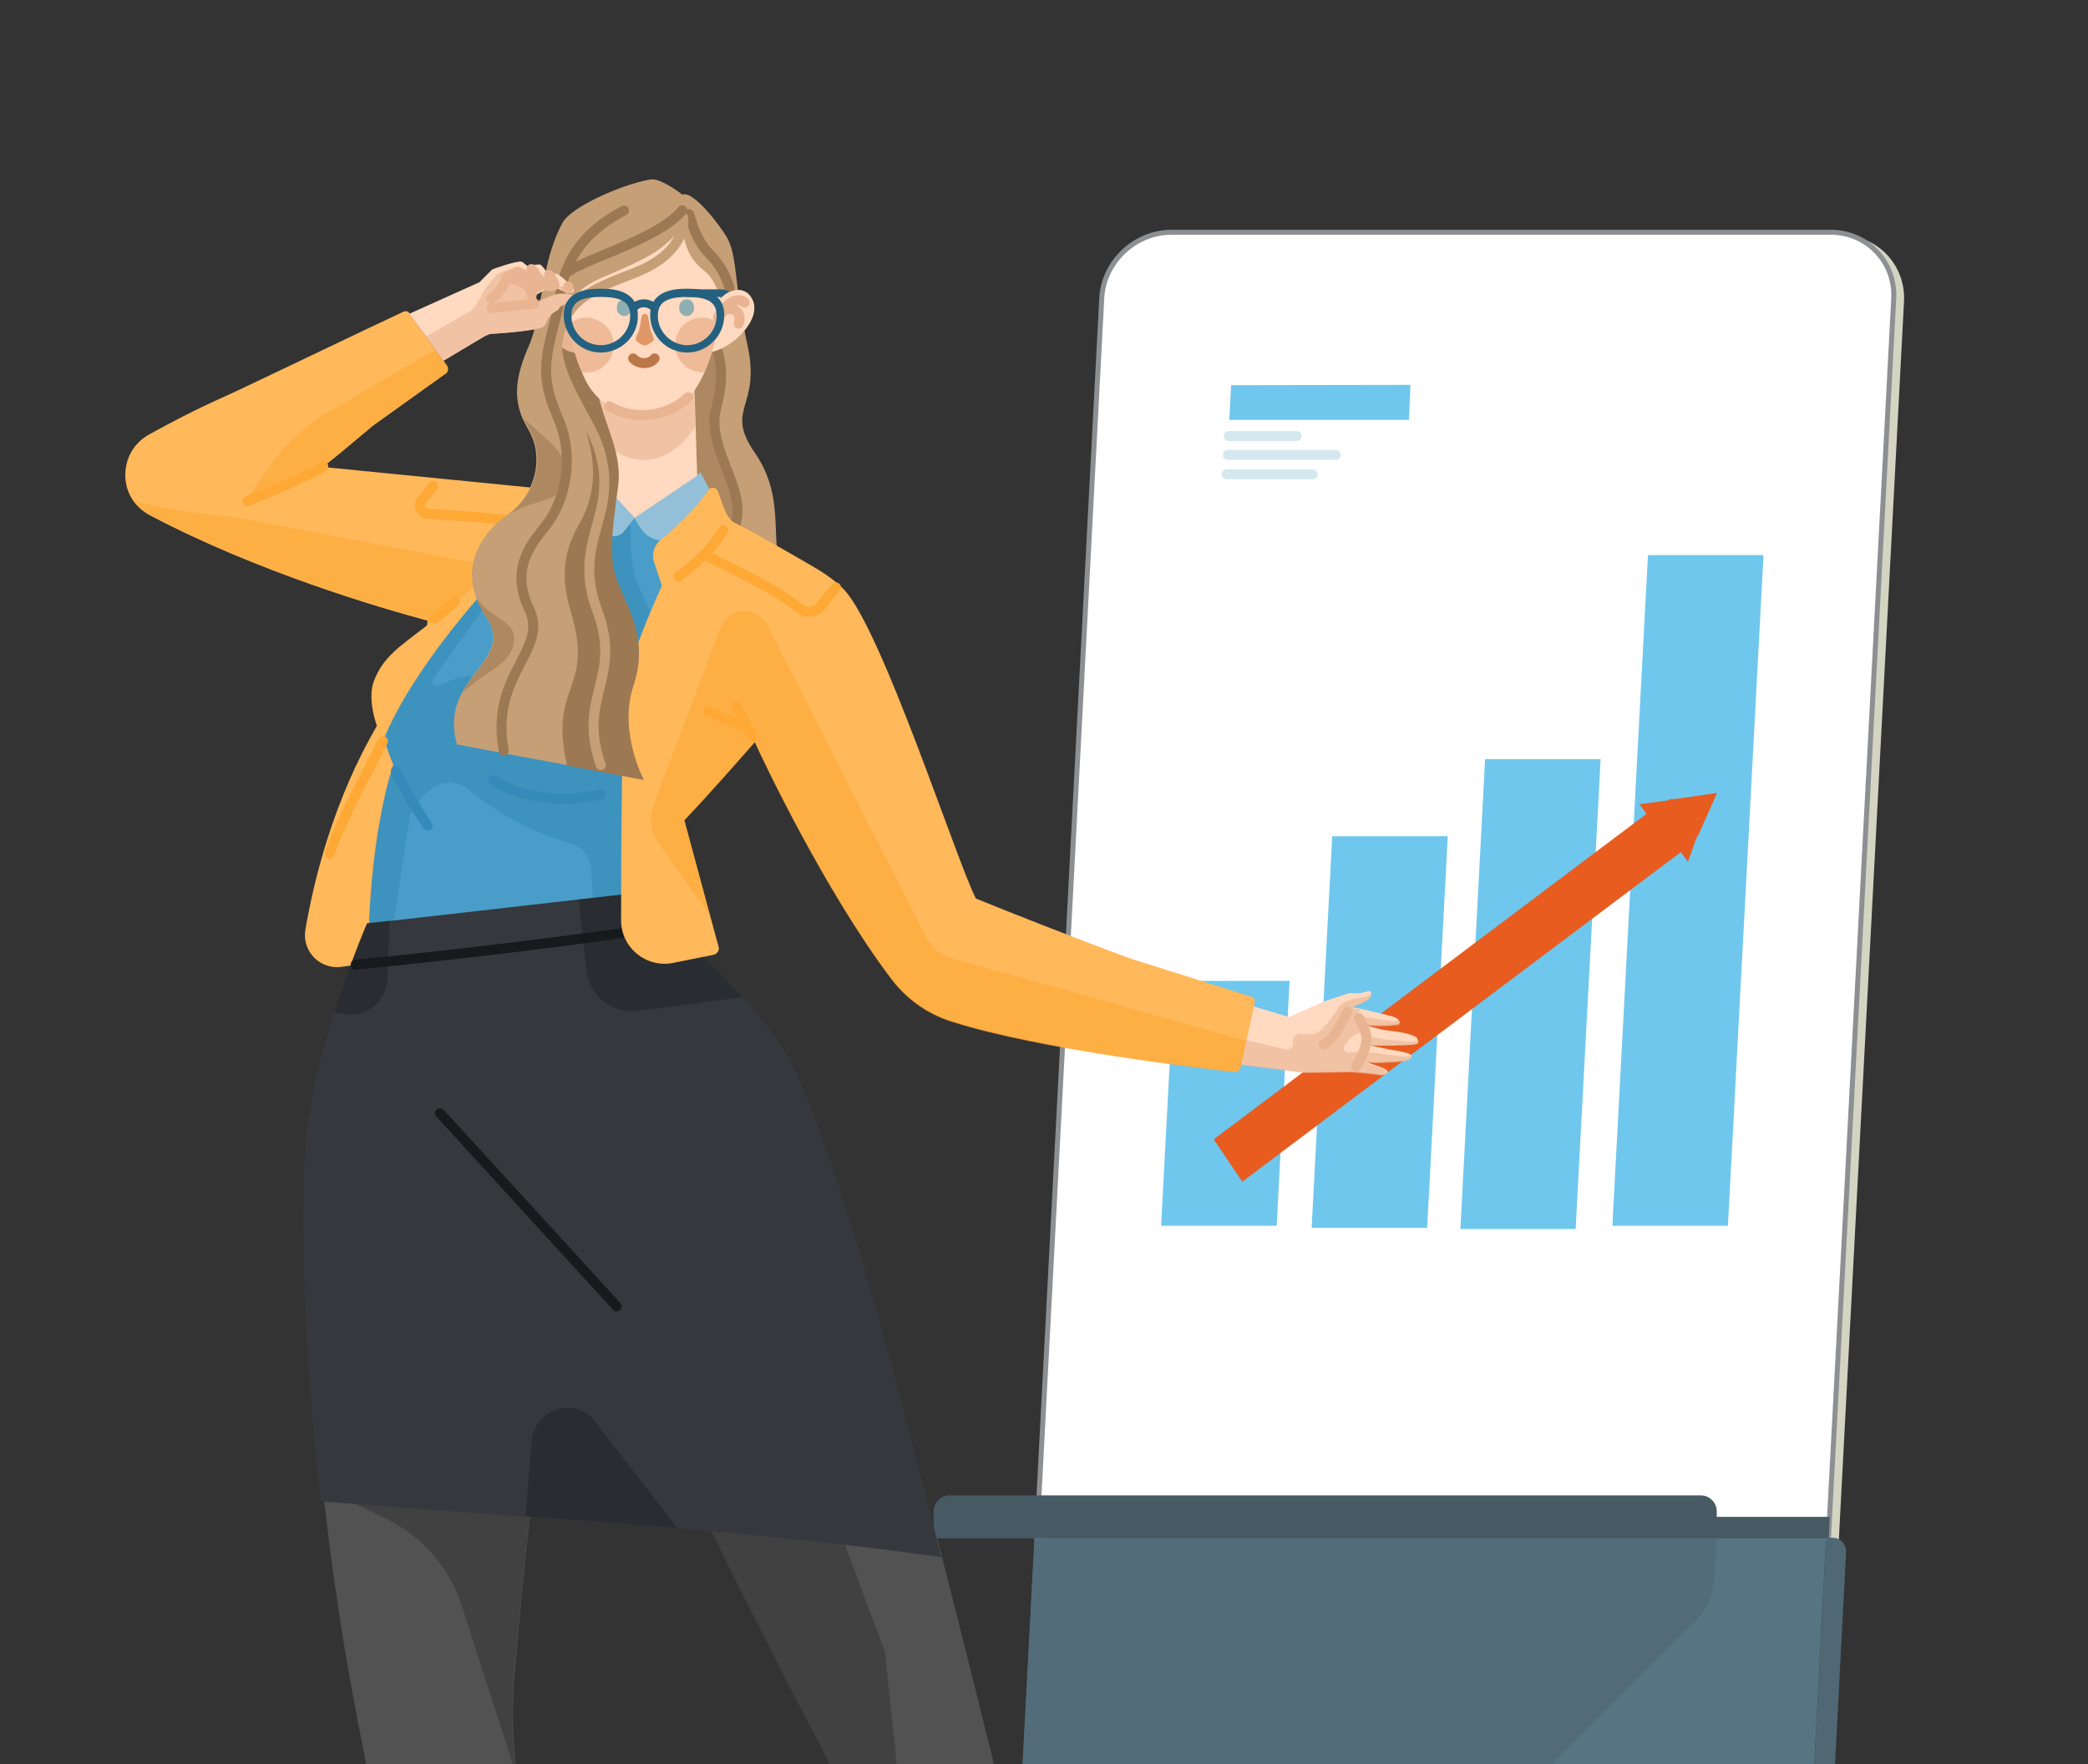 <svg width="419" height="354" viewBox="0 0 419 354" fill="none" xmlns="http://www.w3.org/2000/svg">
<rect x="0" y="0" width="419" height="354" fill="#333333" stroke="none"/>
<g clip-path="url(#clip0_203_299)">
<path d="M368.983 309.278H210.173L223.211 60.534C223.506 53.159 229.818 47.2 237.133 47.2H369.455C376.77 47.2 382.434 53.159 382.08 60.475L368.983 309.278Z" fill="#D4D4C2"/>
<path d="M366.918 308.629C304.857 316.299 267.869 318.659 208.049 308.629L221.087 59.885C221.441 52.569 227.753 46.61 235.068 46.61H367.39C374.705 46.61 380.369 52.569 380.015 59.885L366.918 308.629Z" fill="white" stroke="#8D9092" stroke-miterlimit="10"/>
<path d="M344.501 303.26C344.501 301.549 343.085 300.074 341.315 300.074H190.528C188.818 300.074 187.343 301.49 187.343 303.26V308.688H344.501V303.26Z" fill="#475962"/>
<path d="M367.155 304.381H209.76V308.747H366.978L367.155 304.381Z" fill="#475962"/>
<path d="M372.287 460.967H401.37L401.488 464.979H220.084C208.816 464.979 199.908 455.539 200.439 444.27L207.577 308.688H366.446L359.19 447.161C358.895 454.713 364.794 460.967 372.287 460.967Z" fill="#577482"/>
<path opacity="0.6" d="M344.029 316.653C343.911 319.957 342.436 323.084 340.194 325.326L206.279 459.256C202.445 455.48 200.203 450.111 200.498 444.329L207.636 308.747H344.501L344.029 316.653Z" fill="#4F6874"/>
<path d="M359.19 446.866L366.446 308.57H367.744C369.278 308.57 370.517 309.868 370.458 311.402L363.379 446.984C362.907 454.477 368.983 460.79 376.475 460.79H404.084C404.91 460.79 405.677 461.498 405.677 462.383V463.386C405.677 464.271 405.028 464.979 404.084 464.979H376.652C371.992 464.979 367.449 463.209 364.205 459.905C360.783 456.542 359.013 451.822 359.19 446.866Z" fill="#4F6874"/>
<path d="M321.198 152.338H298.014L293.059 246.62H316.184L321.198 152.338Z" fill="#6FC7ED"/>
<path d="M290.522 167.796H267.338L263.208 246.384H286.392L290.522 167.796Z" fill="#6FC7ED"/>
<path d="M258.783 196.824H235.599L233.003 245.971H256.188L258.783 196.824Z" fill="#6FC7ED"/>
<path d="M353.881 111.392H330.697L323.558 245.971H346.743L353.881 111.392Z" fill="#6FC7ED"/>
<path d="M249.286 237.121L337.304 170.982L338.72 172.929L340.372 168.327C340.431 167.914 340.961 167.501 341.02 167.088L344.56 159.123L335.888 160.362C335.475 160.303 335.003 160.303 334.472 160.657L328.986 161.365L330.402 163.312L243.563 228.625L249.286 237.121Z" fill="#E85C20"/>
<path d="M247.044 77.29C247.044 77.231 247.044 77.231 247.044 77.29L282.971 77.231C283.03 77.231 283.03 77.231 283.03 77.29L282.735 84.193C282.735 84.252 282.735 84.252 282.617 84.252H246.749C246.69 84.252 246.69 84.252 246.69 84.193L247.044 77.29Z" fill="#6FC7ED"/>
<path d="M246.572 87.497H260.199" stroke="#D5E8EF" stroke-width="2" stroke-linecap="round" stroke-linejoin="round"/>
<path d="M246.395 91.273H268.046" stroke="#D5E8EF" stroke-width="2" stroke-linecap="round" stroke-linejoin="round"/>
<path d="M246.159 95.167H263.444" stroke="#D5E8EF" stroke-width="2" stroke-linecap="round" stroke-linejoin="round"/>
<path d="M284.151 209.509C282.676 209.804 280.788 209.686 279.254 209.804C278.016 209.804 275.302 209.804 274.535 209.686L278.664 210.571C279.844 210.748 282.499 211.161 283.089 211.633L283.207 211.751C283.384 212.164 283.03 212.518 282.735 212.636C281.968 212.931 278.664 213.108 277.898 213.108C277.131 213.226 274.417 213.108 274.24 213.108C274.358 213.108 274.653 213.285 274.653 213.285C275.125 213.462 275.538 213.58 276.01 213.757C276.777 214.052 277.662 214.229 278.311 214.819C278.723 215.114 278.193 215.527 277.898 215.586C277.131 215.763 276.128 215.468 275.361 215.409C274.004 215.232 272.588 215.114 271.231 215.055L262.087 215.173L233.476 211.692L235.54 205.202L237.782 197.886L258.725 204.081C258.725 204.081 265.214 201.131 266.04 200.836C268.341 200.069 270.641 199.302 270.641 199.302C270.641 199.302 271.998 199.302 272.765 199.302C272.765 199.302 273.65 199.184 274.594 198.889C275.007 198.771 275.184 199.066 275.184 199.361C275.184 199.538 275.066 199.833 275.007 200.01C274.712 200.482 273.65 201.19 272.234 201.662C271.939 201.839 271.644 201.957 271.349 202.134C271.939 202.252 272.529 202.311 273.119 202.429C274.476 202.724 277.426 203.491 278.311 203.668C278.605 203.786 279.962 203.963 280.552 204.553C280.729 204.73 280.847 204.966 280.847 205.143C280.847 205.32 280.67 205.556 280.434 205.556C277.367 205.969 274.063 205.674 273.591 205.556C273.886 205.674 276.954 206.618 278.487 206.795C280.257 206.972 283.62 207.444 284.387 208.329C284.387 208.329 284.387 208.329 284.387 208.447C284.8 209.155 284.623 209.45 284.151 209.509Z" fill="#FFD9C0"/>
<path opacity="0.6" d="M284.151 209.509C282.676 209.804 280.788 209.686 279.254 209.804C278.015 209.804 275.302 209.804 274.535 209.686C274.535 209.686 274.535 208.506 274.358 207.857L278.016 208.624L283.03 209.037C283.443 209.037 283.738 209.037 284.033 208.86C284.151 208.742 284.21 208.742 284.328 208.683C284.328 208.683 284.328 208.683 284.328 208.801C284.8 209.155 284.623 209.45 284.151 209.509Z" fill="#E8B492"/>
<path opacity="0.6" d="M282.617 212.813C281.85 213.108 278.546 213.285 277.779 213.285C277.013 213.403 274.299 213.285 274.122 213.285C274.24 213.285 274.535 213.462 274.535 213.462C275.007 213.639 275.42 213.757 275.892 213.934C276.659 214.229 277.544 214.406 278.133 214.996C278.546 215.291 278.015 215.645 277.72 215.763C276.954 215.94 275.951 215.645 275.125 215.586C273.768 215.409 272.352 215.291 270.995 215.173L261.851 215.35L233.24 211.869L235.304 205.379L248.519 208.329L257.958 210.571C258.843 210.748 259.728 210.099 259.492 209.214C259.315 208.27 260.081 207.267 261.025 207.444C261.969 207.562 263.09 207.621 264.093 207.326C265.627 206.736 267.928 203.314 268.695 202.016C268.989 201.544 269.461 201.249 269.933 201.072C270.405 200.895 270.995 200.6 271.585 200.482L273.886 200.069C274.181 200.069 274.653 199.774 275.125 199.479C275.125 199.656 275.007 199.951 274.948 200.187C274.653 200.659 273.591 201.367 272.175 201.839C271.88 202.016 271.585 202.134 271.29 202.311C271.88 202.429 272.47 202.488 273.06 202.606C272.647 203.019 272.352 203.491 272.942 203.845C274.299 204.14 277.485 204.73 279.313 204.907C279.726 205.025 280.08 204.907 280.493 204.73C280.493 204.73 280.493 204.73 280.611 204.73C280.788 204.907 280.906 205.143 280.906 205.32C280.906 205.497 280.729 205.733 280.493 205.733C277.426 206.146 274.122 205.851 273.65 205.733L273.827 206.913C272.883 207.208 271.526 207.562 270.936 208.447L269.874 209.686C269.402 210.394 269.874 211.22 270.641 211.161L273.355 210.984L281.909 212.046C282.322 212.046 282.676 211.928 282.971 211.751L283.089 211.633C283.325 212.223 282.912 212.636 282.617 212.813Z" fill="#E8B492"/>
<path d="M272.706 204.317C272.706 204.317 273.768 205.969 274.181 207.798C274.653 210.04 272.116 213.993 272.116 213.993" stroke="#E8B492" stroke-width="2" stroke-linecap="round" stroke-linejoin="round"/>
<path d="M270.346 203.019C270.346 203.019 267.81 208.801 265.627 209.568" stroke="#E8B492" stroke-width="2" stroke-linecap="round" stroke-linejoin="round"/>
<path d="M99.974 494.597L97.614 506.928L87.408 506.338C85.284 506.22 83.868 504.096 84.517 502.09L85.284 499.73C83.75 474.655 82.335 448.931 80.978 426.983C80.211 413.118 79.444 400.728 78.618 391.229C78.323 387.748 77.615 384.385 76.671 381.081C76.258 379.842 75.904 378.19 75.491 376.656C75.196 375.181 74.901 373.706 74.724 372.349C74.547 370.402 74.252 358.484 74.252 358.484C73.073 350.283 68.176 331.521 64.342 294.587C77.91 296.357 93.248 298.54 106.758 300.546C105.519 311.343 104.339 323.379 103.218 336.595C102.51 345.268 103.1 354 104.752 362.555C114.604 411.761 104.162 418.841 99.974 494.597Z" fill="#525252"/>
<path opacity="0.6" d="M106.699 300.428C93.189 298.481 77.792 296.18 64.283 294.469C64.401 295.826 64.578 297.242 64.755 298.599L77.32 304.676C84.635 308.216 90.299 314.588 92.718 322.376L103.395 355.534C103.395 355.652 103.513 355.534 103.513 355.534C102.746 349.28 102.628 342.849 103.1 336.536C104.28 323.261 105.46 311.284 106.699 300.428Z" fill="#363636"/>
<path d="M241.97 493.771C238.608 483.151 229.995 461.38 225.57 447.22C219.199 426.806 212.179 404.74 206.397 387.04C205.749 384.975 205.336 382.792 205.218 380.668L205.041 374.178C204.923 371.287 204.451 368.573 203.507 365.918C201.678 360.49 199.967 356.065 199.967 356.065C199.967 356.065 194.658 334.294 187.697 307.213C171.886 305.384 155.958 303.496 140.148 301.903C146.401 314.824 154.188 330.341 165.987 352.938C169.704 360.077 172.358 367.865 173.892 375.948C176.252 389.046 180.086 408.811 182.564 414.711C197.136 448.518 218.432 476.012 230.762 503.211L234.242 508.993L246.218 507.046C247.457 506.869 248.047 505.512 247.457 504.332C245.274 500.792 241.97 493.771 241.97 493.771Z" fill="#525252"/>
<path opacity="0.6" d="M177.55 331.344L167.698 305.03C158.436 303.968 149.233 302.965 140.03 302.08C146.283 315.001 154.07 330.518 165.869 353.056C169.586 360.195 172.24 367.983 173.774 376.066C174.718 381.258 175.839 387.571 177.137 393.589L179.261 377.6C180.44 368.868 180.499 359.959 179.674 351.286L177.55 331.344Z" fill="#363636"/>
<path d="M144.986 61.419C146.46 61.242 147.935 61.419 148.643 62.009C148.938 64.074 149.41 66.552 150 69.266C152.773 81.892 145.28 81.892 151.475 90.86C158.141 100.477 153.894 109.74 157.433 115.05L138.496 103.25L134.544 79.945L144.986 61.419Z" fill="#C69F76"/>
<path opacity="0.6" d="M143.688 81.656C145.929 73.455 143.983 69.62 142.213 66.316L134.544 79.709L138.496 103.014L146.755 108.206C147.463 105.964 147.994 103.781 147.935 101.952C147.758 95.639 141.8 88.677 143.688 81.656Z" fill="#9D7953"/>
<path d="M141.8 65.667C143.629 69.148 146.106 72.983 143.747 81.774C141.8 88.736 147.817 95.757 147.994 102.129C148.171 108.501 141.623 118.236 143.098 124.667" stroke="#9D7953" stroke-width="2" stroke-linecap="round"/>
<path d="M68.707 193.992L71.362 193.579L76.022 185.319C76.317 185.378 78.618 165.731 81.509 153.636C81.509 153.636 79.444 149.211 75.904 145.199C66.819 160.598 62.926 176.882 61.274 186.617C60.566 190.924 64.283 194.7 68.707 193.992Z" fill="#FFB85A"/>
<path d="M151.357 112.985C151.062 111.038 141.151 102.66 141.151 102.66L127.701 100.536L90.889 98.412C89.119 98.294 87.526 99.651 87.408 101.48C87.113 106.318 89.65 116.525 91.184 123.428C91.361 124.195 91.066 124.903 90.476 125.375C86.051 129.033 82.512 132.219 78.323 136.644C77.733 138.178 75.255 140.892 75.727 143.193C76.671 148.09 78.972 153.518 78.972 153.518C78.972 153.518 73.84 167.796 73.958 193.402C93.897 195.467 122.922 185.201 130.945 182.192C132.007 181.779 132.42 180.54 131.83 179.537L128.349 174.522C127.111 171.926 127.642 168.858 129.824 166.911L151.298 148.208C149.882 135.051 153.54 125.021 151.357 112.985Z" fill="#4A9DC9"/>
<path opacity="0.6" d="M155.368 119.062C155.368 119.062 150.767 114.932 147.404 112.277C146.342 111.392 144.631 111.687 143.865 112.867L136.549 124.549C136.549 124.549 134.898 127.322 132.007 130.508C132.007 124.844 129.352 120.478 127.759 116.643C126.226 112.867 126.403 104.253 126.58 100.123L94.074 98.294C94.074 98.294 88.116 104.253 87.231 106.967C85.579 111.569 89.473 118.354 90.594 123.192C90.712 123.487 90.594 123.782 90.417 124.077C87.054 128.915 81.568 131.216 79.444 137.057C78.559 139.417 75.727 143.547 76.789 147.205C77.733 150.686 78.913 153.4 78.913 153.4C78.913 153.4 73.781 167.678 73.898 193.284C75.137 193.402 76.494 193.461 77.733 193.461L82.275 163.607C82.275 163.607 87.29 152.987 94.428 158.769C102.51 165.259 110.356 168.091 114.663 169.271C116.787 169.861 118.438 171.867 118.615 174.109L119.264 184.611C124.102 182.841 127.818 181.248 129.706 180.363C130.414 180.068 130.709 179.183 130.414 178.534L127.051 172.162C126.344 170.923 126.639 169.212 127.818 168.209L148.643 142.957C152.301 139.063 158.377 128.03 155.368 119.062ZM98.44 136.408C97.496 135.936 96.493 135.641 95.077 135.641C92.481 135.641 90.181 136.526 88.116 137.588C87.231 138.001 86.346 136.998 86.936 136.231C90.417 131.098 94.9 124.962 99.266 119.003C99.738 120.537 100.445 122.189 101.507 123.841C105.106 128.915 101.507 132.16 98.44 136.408Z" fill="#348AB8"/>
<path d="M79.444 154.698C79.444 154.698 81.096 158.769 85.815 165.672" stroke="#348AB8" stroke-width="2" stroke-linecap="round" stroke-linejoin="round"/>
<path d="M98.971 156.527C98.971 156.527 106.522 162.309 120.562 159.477" stroke="#348AB8" stroke-width="2" stroke-linecap="round" stroke-linejoin="round"/>
<path d="M115.371 98.235C115.371 98.235 99.089 116.466 97.909 117.705C81.804 135.818 77.556 146.91 76.966 148.562C76.966 148.68 76.848 148.68 76.789 148.562C74.547 143.665 74.016 139.417 75.019 136.703C76.848 131.806 80.211 129.741 85.697 125.493C85.697 125.493 85.697 125.08 85.815 124.549C76.081 121.953 51.481 114.696 30.125 103.427C28.887 102.778 27.825 101.893 26.94 100.772C23.754 96.524 24.816 90.034 29.89 87.202C34.137 84.842 39.211 82.187 45.405 79.414C48.118 78.234 75.963 64.841 80.978 62.54C81.391 62.363 81.922 62.422 82.158 62.835L87.467 70.328L89.709 73.514C90.004 73.986 89.886 74.694 89.414 74.989L74.842 85.432C70.123 89.385 65.816 93.043 64.696 93.692L107.584 97.94L115.371 98.235Z" fill="#FFB85A"/>
<path opacity="0.6" d="M89.532 74.871L74.784 85.314C70.064 89.267 65.757 92.925 64.696 93.574C64.578 93.692 62.572 95.226 49.534 100.536C49.357 100.654 49.239 100.418 49.357 100.241L54.844 92.63C57.616 88.795 61.097 85.55 65.285 83.072L87.467 70.092L89.709 73.278C90.122 73.868 90.004 74.458 89.532 74.871Z" fill="#FEA836"/>
<path d="M64.873 93.574C64.754 93.692 62.749 95.226 49.711 100.536" stroke="#FEA836" stroke-width="2" stroke-linecap="round"/>
<path opacity="0.6" d="M97.909 113.457L97.201 115.935L85.815 125.375C85.815 125.375 85.815 124.962 85.933 124.431C76.199 121.835 51.599 114.578 30.244 103.309C29.005 102.601 27.884 101.775 27.058 100.595C31.954 101.952 37.854 102.719 41.688 103.191C44.933 103.486 48.059 103.958 51.245 104.548L97.909 113.457Z" fill="#FEA836"/>
<path d="M87.29 124.136L91.361 120.655" stroke="#FEA836" stroke-width="2" stroke-linecap="round"/>
<path d="M127.229 103.84L128.467 105.846C130.296 108.914 134.544 109.386 137.139 106.908L143.629 100.654L140.561 94.754L139.912 95.344L133.836 97.999L127.229 103.84Z" fill="#93C0D8"/>
<path d="M188.877 312.464C146.637 306.505 105.932 304.676 64.342 301.254C61.451 275.117 60.094 249.039 61.274 230.159C62.513 211.102 73.663 185.319 73.663 185.319L116.197 180.481L130.768 178.829C130.768 178.829 132.597 182.31 134.249 185.673C136.668 188.092 143.098 193.579 148.997 200.01C152.832 204.258 156.548 208.978 158.849 213.58C168.17 231.929 180.736 279.424 188.877 312.464Z" fill="#35383D"/>
<path opacity="0.4" d="M77.733 196.411L78.205 184.729L73.662 185.201C73.662 185.201 70.3 192.989 67.114 203.196L69.179 203.491C73.486 204.317 77.556 200.954 77.733 196.411Z" fill="#171A1D"/>
<path opacity="0.4" d="M148.938 200.069C142.567 200.954 134.308 202.016 127.995 202.842C122.863 203.55 118.143 199.774 117.672 194.641L116.138 180.481L130.709 178.829C130.709 178.829 132.538 182.31 134.19 185.673C136.608 188.151 143.039 193.461 148.938 200.069Z" fill="#171A1D"/>
<path opacity="0.4" d="M105.46 304.263C115.607 305.03 125.813 305.738 135.901 306.623L119.5 285.324C115.43 280.132 107.348 282.551 106.699 289.1L105.46 304.263Z" fill="#171A1D"/>
<path d="M71.362 193.579C71.362 193.579 104.811 190.393 133.659 185.909" stroke="#171A1D" stroke-width="2" stroke-linecap="round"/>
<path d="M88.293 223.374C88.293 223.374 105.991 242.726 123.748 262.137" stroke="#171A1D" stroke-width="2" stroke-linecap="round"/>
<path d="M251.763 201.367L250.112 208.801L248.932 214.17C248.814 214.76 248.342 215.055 247.752 215.055C241.676 214.406 208.757 210.63 190.882 204.907C186.045 203.373 181.856 200.364 178.848 196.352C165.456 178.652 152.832 151.925 151.475 148.857C148.407 152.338 142.154 159.477 137.316 164.551L142.449 183.549L144.219 190.039C144.396 190.688 143.924 191.396 143.275 191.573L135.075 193.225C129.647 194.287 124.633 190.157 124.633 184.67C124.633 170.923 124.751 147.559 125.4 139.476C125.872 133.989 128.88 126.26 132.833 117.528L131.299 112.926C130.709 111.392 131.181 109.445 132.538 108.383C137.729 104.135 140.738 100.418 142.154 98.353C142.626 97.586 143.806 97.763 144.101 98.648C145.28 101.893 145.752 104.135 147.64 105.02C150.826 106.495 162.86 113.516 162.86 113.516C165.751 115.168 168.052 116.879 169.409 118.354C177.078 126.555 192.003 172.929 195.838 180.304C201.914 182.782 214.834 187.915 226.809 192.34L251.115 200.01C251.586 200.01 251.94 200.659 251.763 201.367Z" fill="#FFB85A"/>
<path opacity="0.6" d="M250.112 208.86L248.932 214.288C248.814 214.878 248.342 215.173 247.752 215.173C241.675 214.465 208.757 210.748 190.882 205.025C186.045 203.491 181.856 200.482 178.848 196.47C165.456 178.77 152.832 152.043 151.475 148.975C148.407 152.456 142.154 159.595 137.316 164.669L142.449 183.667L132.243 169.389C130.591 167.088 130.178 164.02 131.24 161.306L144.513 126.083C144.985 124.903 145.752 124.018 146.873 123.31C148.702 122.307 150.944 122.543 152.478 123.723C153.185 124.195 153.657 124.785 154.011 125.552L186.045 188.387C187.048 190.216 188.758 191.632 190.764 192.222L250.112 208.86Z" fill="#FEA836"/>
<path d="M150.059 146.202L142.095 142.662" stroke="#FEA836" stroke-width="2" stroke-linecap="round"/>
<path d="M150.944 147.854L147.699 141.659" stroke="#FEA836" stroke-width="2" stroke-linecap="round"/>
<path d="M86.936 97.527L84.635 100.418C83.751 101.362 84.458 103.014 85.815 103.073C90.83 103.486 100.446 104.017 104.221 104.607" stroke="#FEA836" stroke-width="2" stroke-linecap="round"/>
<path d="M123.04 98.235L127.346 103.958L125.223 106.613C123.866 108.383 120.975 107.675 120.621 105.551L119.854 101.775L123.04 98.235Z" fill="#93C0D8"/>
<path d="M136.077 115.699C136.077 115.699 142.331 111.569 145.103 106.377" stroke="#FEA836" stroke-width="2" stroke-linecap="round"/>
<path d="M141.387 111.333C147.286 114.283 155.545 118.177 160.56 122.13C161.799 123.192 163.804 122.897 164.807 121.54C165.692 120.36 166.754 118.944 167.757 117.882" stroke="#FEA836" stroke-width="2" stroke-linecap="round"/>
<path d="M76.848 148.739C72.011 158.356 68.589 164.256 66.17 171.277" stroke="#FEA836" stroke-width="2" stroke-linecap="round"/>
<path d="M120.031 75.284L118.969 94.754L127.347 103.899L139.912 95.462L139.204 73.396L120.031 75.284Z" fill="#FFD9C0"/>
<path opacity="0.6" d="M139.145 73.455L119.972 75.284L119.382 85.609C121.211 89.149 124.279 92.276 129.293 92.276C133.718 92.276 137.08 89.208 139.499 85.727L139.145 73.455Z" fill="#E8B492"/>
<path d="M120.267 80.122C121.919 86.494 124.81 91.214 124.043 97.527C122.863 106.554 121.978 111.982 124.043 116.997C126.049 122.189 130.237 128.266 127.111 137.647C124.043 146.91 129.234 156.527 129.234 156.527L113.542 153.577L110.002 150.686C110.002 150.686 108.174 131.511 109.825 113.044C111.064 99.474 116.61 91.45 114.84 85.491C111.477 79.886 108.882 69.266 108.882 69.266C108.882 69.266 112.067 67.26 113.719 68.322C118.616 71.449 120.267 80.122 120.267 80.122Z" fill="#9D7953"/>
<path d="M115.489 70.859C110.474 69.856 107.23 64.192 109.707 60.239C110.297 59 112.126 58.174 113.365 59.472C113.306 59.472 115.548 64.192 115.489 70.859Z" fill="#E8B492"/>
<path d="M144.278 64.782C143.57 68.44 142.626 71.921 141.387 74.694C140.797 75.933 140.207 77.113 139.558 78.057C134.662 85.019 123.453 85.019 118.556 78.057C117.849 77.113 117.318 76.051 116.728 74.576C115.548 71.921 114.663 68.617 114.014 65.018C112.657 56.64 113.247 47.377 117.2 43.483C121.506 39.176 137.257 39.176 141.564 43.483C145.28 47.377 145.634 56.522 144.278 64.782Z" fill="#FFD9C0"/>
<path d="M148.584 62.009L144.927 61.419C144.927 61.419 144.042 56.404 141.269 54.28C137.199 51.094 137.493 47.495 136.668 45.607C136.668 45.607 134.603 49.147 129.234 51.861C122.096 55.637 117.731 56.109 115.253 59.767C111.3 65.785 112.067 72.098 115.253 80.004C118.498 88.087 121.152 96.111 116.492 104.666C114.486 108.324 111.654 113.339 114.545 122.779C119.382 138.473 110.003 137.352 113.778 153.518L110.593 152.928L91.715 149.388C90.476 145.081 91.243 141.777 92.659 139.063C95.726 133.34 101.684 129.918 97.555 123.841C96.552 122.366 95.903 120.95 95.431 119.593C93.013 112.454 97.083 106.613 101.802 103.309C107.525 99.238 109.236 91.627 106.05 86.258C105.578 85.491 105.283 84.783 104.87 84.016C102.923 79.414 103.631 75.166 106.05 69.561C108.941 63.189 108.351 53.159 112.834 44.781C114.781 41.123 126.344 36.521 130.768 35.99C130.886 35.99 130.886 35.99 130.945 35.99C132.597 35.99 135.96 38.232 136.904 39.058C139.263 38.114 144.868 45.902 145.753 47.436C147.581 50.504 147.463 54.575 148.584 62.009Z" fill="#C69F76"/>
<path opacity="0.6" d="M103.159 128.502C102.687 133.517 97.673 134.284 92.717 139.122C95.785 133.399 101.802 129.977 97.614 123.9C96.611 122.425 95.962 121.009 95.49 119.652C97.968 124.077 103.572 124.372 103.159 128.502Z" fill="#9D7953"/>
<path opacity="0.6" d="M113.424 96.288C112.244 101.303 108.292 99.533 102.038 103.25C107.702 99.179 109.471 91.568 106.286 86.199C105.814 85.432 105.519 84.724 105.106 83.957C109.176 87.969 114.722 91.096 113.424 96.288Z" fill="#9D7953"/>
<path d="M146.519 60.239C146.991 58.174 145.28 53.867 142.567 51.153C139.499 48.085 138.909 44.604 138.26 42.952" stroke="#9D7953" stroke-width="2" stroke-linecap="round"/>
<path d="M147.522 63.189C147.109 63.189 146.814 63.012 146.755 62.599L146.283 60.829C146.106 60.062 145.399 59.59 144.632 59.59H137.965C137.611 59.59 137.198 59.177 137.198 58.823C137.198 58.469 137.611 58.056 137.965 58.056H144.691C146.106 58.056 147.404 59 147.935 60.357L148.407 62.127C148.525 62.54 148.289 63.012 147.935 63.071C147.758 63.189 147.699 63.189 147.522 63.189Z" fill="#246180"/>
<path d="M142.626 70.682C147.227 69.738 153.127 63.897 150.885 59.885C149.41 57.171 146.283 58.233 145.104 59.413C145.045 59.472 142.449 61.242 142.626 70.682Z" fill="#FFD9C0"/>
<path d="M149.41 60.711C148.702 59.944 146.46 59.649 144.101 63.661" stroke="#E8B492" stroke-width="2" stroke-linecap="round" stroke-linejoin="round"/>
<path d="M144.75 62.835C146.224 61.183 149.174 62.127 148.23 64.959" stroke="#E8B492" stroke-width="2" stroke-linecap="round" stroke-linejoin="round"/>
<path opacity="0.67" d="M123.158 69.266C123.158 72.334 120.739 74.753 117.672 74.753C117.377 74.753 117.023 74.753 116.728 74.635C115.548 71.98 114.663 68.676 114.073 65.077C115.017 64.31 116.315 63.72 117.613 63.72C120.68 63.838 123.158 66.198 123.158 69.266Z" fill="#E7AB84"/>
<path d="M138.083 79.709C133.836 83.78 127.17 84.429 122.273 81.538" stroke="#E8B492" stroke-width="2" stroke-linecap="round" stroke-linejoin="round"/>
<path opacity="0.67" d="M144.278 64.782C143.57 68.44 142.626 71.921 141.387 74.694H140.974C137.906 74.694 135.488 72.216 135.488 69.207C135.488 66.139 137.906 63.72 140.974 63.72C142.154 63.779 143.393 64.192 144.278 64.782Z" fill="#E7AB84"/>
<path d="M137.788 63.425C137.021 63.425 136.313 62.776 136.313 61.95V61.537C136.313 60.77 137.021 60.062 137.788 60.062C138.555 60.062 139.263 60.711 139.263 61.537V61.95C139.263 62.658 138.614 63.425 137.788 63.425Z" fill="#90AFB2"/>
<path d="M125.282 63.425C124.515 63.425 123.807 62.776 123.807 61.95V61.537C123.807 60.77 124.456 60.062 125.282 60.062C126.049 60.062 126.757 60.711 126.757 61.537V61.95C126.639 62.658 126.049 63.425 125.282 63.425Z" fill="#90AFB2"/>
<path d="M137.08 43.66C137.08 43.66 138.26 50.622 127.051 54.87C118.674 58.056 113.365 60.357 111.949 68.145C110.946 73.278 115.784 80.83 118.497 86.081C119.854 88.736 122.568 94.459 120.562 102.483C119.323 107.911 116.492 113.693 119.854 122.543C124.987 136.113 115.725 139.771 120.562 153.518" stroke="#C69F76" stroke-width="2" stroke-linecap="round"/>
<path d="M113.306 55.165C114.545 52.805 132.184 48.203 136.903 42.185" stroke="#9D7953" stroke-width="2" stroke-linecap="round"/>
<path d="M101.094 150.627C98.204 135.405 110.12 130.449 106.227 122.307C101.92 113.457 107.466 108.265 109.943 104.902C113.306 100.3 115.43 91.804 112.008 83.957C108.292 75.402 109.353 72.157 111.831 62.481C112.834 58.528 112.126 49.088 125.223 42.244" stroke="#9D7953" stroke-width="2" stroke-linecap="round"/>
<path d="M115.194 59.885C115.017 60.062 112.952 61.242 112.421 61.537C112.244 61.714 112.008 62.127 111.949 62.186C109.059 63.72 110.18 65.077 108.764 65.667C106.758 66.552 98.263 67.024 98.263 67.024L97.201 67.496L89.001 72.393L85.461 67.496L82.158 62.953L96.198 56.64L98.794 54.044C98.794 54.044 103.808 52.215 104.693 52.51C104.87 52.628 105.401 52.982 105.873 53.395C106.935 53.218 107.879 52.982 108.469 53.1C108.646 53.218 109.118 53.749 109.649 54.457C110.121 54.339 110.416 54.339 110.651 54.457C110.828 54.575 111.123 54.752 111.359 54.929C111.654 54.929 111.831 54.929 111.949 55.047C112.716 55.519 114.84 57.289 115.194 58.233C115.312 58.528 114.781 58.823 114.427 58.823C113.542 58.823 111.359 57.643 110.887 57.348C110.769 57.348 110.71 57.466 110.593 57.466L107.348 59.295L107.997 60.534C107.997 60.534 110.71 59.354 111.477 59.177C112.362 58.882 113.719 59 114.663 59.177C115.135 59.295 115.489 59.59 115.194 59.885Z" fill="#FFD9C0"/>
<path opacity="0.6" d="M115.194 59.885C115.017 60.062 113.129 61.242 112.421 61.537C112.244 61.714 112.008 62.127 111.949 62.186C109.059 63.72 110.179 65.077 108.764 65.667C106.699 66.552 98.263 67.024 98.263 67.024L97.201 67.496L88.942 72.393L85.461 67.555L93.779 62.776C94.664 62.304 95.431 61.537 95.903 60.534C96.316 59.885 96.67 59.177 96.847 58.764C97.319 57.997 98.912 55.991 99.62 55.224C99.797 55.047 100.033 54.811 100.328 54.752C101.212 54.339 102.569 53.867 103.395 53.572C103.808 53.395 104.162 53.454 104.457 53.69L105.814 54.457C105.932 54.575 106.109 54.634 106.227 54.752L107.112 54.457C107.584 54.28 108.174 54.457 108.587 54.87L109.471 55.814C109.648 55.814 109.943 55.814 110.179 55.991L112.952 57.643C113.424 57.938 113.896 57.938 113.896 57.938C113.896 57.938 113.719 58.115 113.601 58.115L114.014 58.292C114.309 58.469 114.722 58.587 114.958 58.469L115.253 58.292C115.371 58.587 114.84 58.882 114.486 58.882C113.601 58.882 111.536 57.584 110.946 57.407C110.828 57.407 110.769 57.525 110.474 57.23L107.23 59.118L107.761 60.298C108.351 60.18 110.592 59.177 111.477 59C112.48 58.764 114.191 58.823 114.663 59.295C115.076 59.295 115.489 59.59 115.194 59.885Z" fill="#E8B492"/>
<path d="M101.802 55.637C101.802 55.637 105.46 56.64 106.227 57.702C106.699 58.351 106.699 59.236 106.699 59.236" stroke="#E8B492" stroke-width="2" stroke-linecap="round" stroke-linejoin="round"/>
<path d="M106.404 55.814L105.165 56.463" stroke="#E8B492" stroke-width="2" stroke-linecap="round" stroke-linejoin="round"/>
<path d="M109.118 56.817L106.522 58.292" stroke="#E8B492" stroke-width="2" stroke-linecap="round" stroke-linejoin="round"/>
<path d="M106.64 53.985L107.112 54.457C107.112 54.457 107.702 55.401 107.997 56.286C108.115 56.463 107.584 56.581 107.289 56.463C106.876 56.345 105.932 55.519 105.932 55.519L103.985 54.575L101.743 55.637C101.743 55.637 100.445 59 98.558 59.885" stroke="#E8B492" stroke-width="2" stroke-linecap="round" stroke-linejoin="round"/>
<path d="M110.18 55.165C110.475 55.519 111.064 56.522 111.241 56.994C111.418 57.289 110.651 57.584 110.062 57.407C109.295 56.994 108.41 56.345 107.82 55.873" stroke="#E8B492" stroke-width="2" stroke-linecap="round" stroke-linejoin="round"/>
<path d="M114.014 57.466C114.132 57.584 114.132 57.761 113.896 57.879" stroke="#E8B492" stroke-width="2" stroke-linecap="round" stroke-linejoin="round"/>
<path d="M98.676 61.832C102.923 61.36 107.171 60.947 107.171 60.947" stroke="#E8B492" stroke-width="2" stroke-linecap="round" stroke-linejoin="round"/>
<path d="M120.562 70.741C116.433 70.741 113.129 67.378 113.129 63.248C113.129 57.938 118.734 57.938 120.562 57.938C122.391 57.938 127.995 57.938 127.995 63.248C128.113 67.378 124.692 70.741 120.562 70.741ZM120.562 59.59C116.433 59.59 114.663 60.652 114.663 63.366C114.663 66.611 117.318 69.266 120.562 69.266C123.807 69.266 126.462 66.611 126.462 63.366C126.462 60.652 124.81 59.59 120.562 59.59Z" fill="#246180"/>
<path d="M137.906 70.741C133.777 70.741 130.473 67.378 130.473 63.248C130.473 57.938 136.078 57.938 137.906 57.938C139.735 57.938 145.339 57.938 145.339 63.248C145.339 67.378 141.977 70.741 137.906 70.741ZM137.906 59.59C133.777 59.59 132.007 60.652 132.007 63.366C132.007 66.611 134.721 69.266 137.906 69.266C141.092 69.266 143.806 66.611 143.806 63.366C143.806 60.652 142.095 59.59 137.906 59.59Z" fill="#246180"/>
<path d="M127.17 62.481C126.993 62.481 126.816 62.363 126.58 62.304C126.285 62.009 126.285 61.537 126.58 61.124C127.288 60.475 128.231 60.062 129.234 60.062C130.178 60.062 131.181 60.475 131.948 61.124C132.243 61.419 132.243 61.891 131.948 62.304C131.653 62.599 131.181 62.599 130.768 62.304C130.355 61.95 129.765 61.655 129.234 61.655C128.644 61.655 128.172 61.832 127.759 62.304C127.583 62.422 127.347 62.481 127.17 62.481Z" fill="#246180"/>
<path d="M130.532 66.139C130.532 66.139 130.355 65.195 130.06 63.543C130.06 63.425 129.942 63.248 129.883 63.189C129.588 62.894 129.234 62.894 128.939 63.189C128.821 63.307 128.762 63.484 128.762 63.543C128.467 65.077 128.29 66.139 128.29 66.139C127.995 67.024 127.583 67.496 127.583 68.086C127.583 68.558 128.939 69.325 129.411 69.325C129.883 69.325 131.24 68.44 131.24 68.086C131.122 67.496 130.827 67.024 130.532 66.139Z" fill="#DF9768"/>
<path d="M127.052 71.921C127.052 71.921 127.818 72.865 129.293 72.865C130.768 72.865 131.358 71.921 131.358 71.921" stroke="#BC7749" stroke-width="2" stroke-linecap="round" stroke-linejoin="round"/>
</g>
<defs>
<clipPath id="clip0_203_299">
<rect width="797" height="354" fill="white" transform="translate(-320)"/>
</clipPath>
</defs>
</svg>
